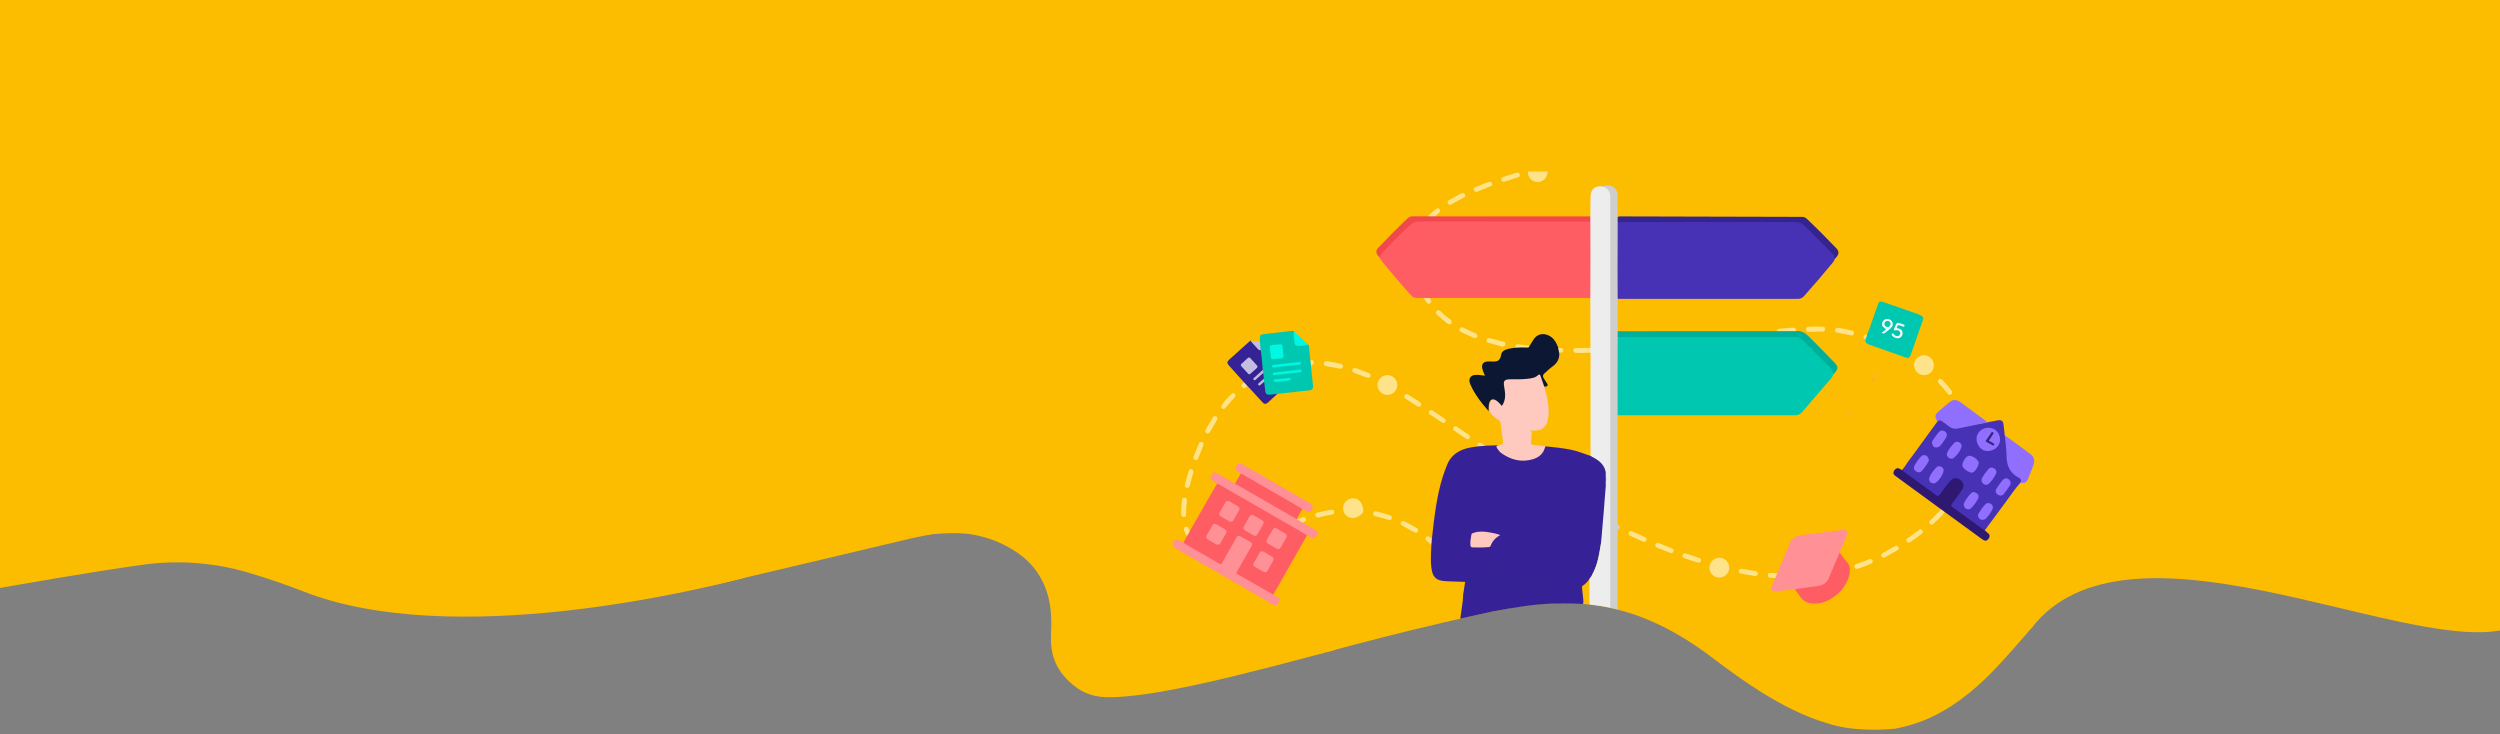 <?xml version="1.0" encoding="UTF-8"?> <!-- Generator: Adobe Illustrator 19.2.1, SVG Export Plug-In . SVG Version: 6.00 Build 0) --> <svg xmlns="http://www.w3.org/2000/svg" xmlns:xlink="http://www.w3.org/1999/xlink" x="0px" y="0px" viewBox="0 0 4810.5 1413.3" style="enable-background:new 0 0 4810.5 1413.3;" xml:space="preserve"><rect x="0" y="0" width="4810.5" height="1413.3" fill="#808080" stroke="none"/> <style type="text/css"> .st0{fill:#FCBD00;} .st1{fill:#4F23BB;} .st2{fill:#F9B737;} .st3{fill:#F5B33D;} .st4{fill:#F2AE45;} .st5{fill:#F7B43C;} .st6{fill:#FEB73F;} .st7{fill:#FEB63F;} .st8{fill:#FEE38A;} .st9{fill:#362296;} .st10{fill:#00C8B0;} .st11{fill:#4732B6;} .st12{fill:#FE5D64;} .st13{fill:#EDEDED;} .st14{fill:#FEC9BF;} .st15{fill:#CECECE;} .st16{fill:#0C1733;} .st17{fill:#FE9096;} .st18{fill:#00AF9A;} .st19{fill:#35238E;} .st20{fill:#F3474E;} .st21{fill:#352294;} .st22{fill:#00F7E1;} .st23{fill:#FEE389;} .st24{fill:#C4BDDD;} .st25{fill:#FEE288;} .st26{fill:#FEE289;} .st27{fill:#FBDF89;} .st28{fill:#FCE189;} .st29{fill:#FDE28A;} .st30{fill:#F6D988;} .st31{fill:#F6E086;} .st32{fill:#FBE185;} .st33{fill:#352295;} .st34{fill:#9D92D2;} .st35{fill:#00F6E0;} .st36{fill:#C1BADD;} .st37{fill:#BEB8DC;} .st38{fill:#F5F8F9;} .st39{fill:#C4BDDF;} .st40{fill:#02C9B2;} .st41{fill:#4732B5;} .st42{fill:#2E1870;} .st43{fill:#906FFE;} .st44{fill:#342680;} </style> <g id="Слой_2"> </g> <g id="Layer_1"> <g> <path class="st0" d="M1363.8,1128l203.7-48l186.5-44.2c0,0,139-29.1,190-35.2c0,0,129.8-26.4,257.9-8.7c0,0,110.2,13.6,207,60.8 c0,0,102.9,52.7,156.8,92.5c0,0,52.1-98.8,103.8-75.5c0,0,13.7-95,101.7-84.3c0,0,167-12.8,245.4-30.9c0,0,144,313.4,272.5,206.7 V0L1364,0.5L1363.8,1128z"></path> <path class="st0" d="M1364,0.5L0,0v596.9c0,0,0,378.1,0,415.1c0,1.3-1.3,119.6,0,119.4c20.2-3.6,173-30.8,276.3-44.9 c67.2-9.1,136-4,200.5,15.1c32.3,9.6,69.6,21.8,107.4,36.6c286.1,112.3,759.1-2.9,849-26.6L1364,0.5z"></path> </g> <line class="st1" x1="3566" y1="1452" x2="3555.5" y2="1434.5"></line> <path class="st0" d="M4810.5,0H0v929.4c0,0,570.1-100.5,1188,95.3c0,0,31.5-139.6,276.7-162.7c150.9-14.2,590.5,89.3,735.1,119 c72.5,14.9,1655.4,296.6,1709.9,226.7c182.4-234.2,699.1,42.3,900.8,5.4V0z"></path> <g> <path class="st0" d="M3516.3,1391.8c-45.3-13.4-86.7-34.9-126.7-59.7c-33.6-20.9-65.4-44.3-96.9-68.1 c-30.8-23.3-63.2-43.9-98-60.8c-43.7-21.3-89.6-35.2-138-40.1c-19.4-2-38.8-3.5-58.3-2.8c-31.5,1.2-62.8,4-93.9,9.2 c-10.5,1.7-21,3.5-31.5,5.5c-2,0.4-4.2,1.4-6.1-0.5c-0.9-7.3,1.2-14.4,1.9-21.6c0.8-8,1.3-8.6-7.1-8.6c-2.1,0-4.8,0.6-5.6-2.6 c2.2-2.1,5-1.5,7.6-1.6c5.7-0.2,6.3-0.7,7.5-6.4c0.5-2.6,0.8-5.2,1.4-7.8c0.5-2.2,1.1-4.2,3.4-5.2c2.3-0.6,4.6-0.4,7-0.4 c160.6,0,321.3-0.5,481.9,0.1c158.9,0.7,317.9,0,476.8,0.4c2.8,0,5.7,0.1,8.5-0.1c6.1-0.3,9.6-3.5,10.1-9.5c0.4-6,0.4-12,0-18 c-0.3-5.3-2.9-8.1-7.9-9.7c-3.8-1.1-7.6-0.9-11.4-0.9c-68.7,0-137.3,0-206,0c-71.3,0-142.6,0-214,0c-7.3,0-14.7,0.2-22-0.5 c-1.3-0.1-2.4-0.5-3-1.8c1.1-2.6,3.7-2.5,5.8-3.3c10-3.6,13.9-9.6,14.1-20.2c0.2-8.9,2.7-17.4,4.3-26.1 c9.2-48.9,18.3-97.9,27.5-146.8c0.2-1.3,0.5-2.6,0.6-3.9c1.4-14.8-3.5-21.7-18-25c-2.3-0.7-4.6-0.7-6.9-0.7c-77,0-154,0-231,0 c-4,0-8,0.3-12,0.5c-13.4,0.6-21.9,7.8-26.5,20c-3.4,9.1-4.3,18.8-6,28.3c-1.4,8-1.8,16.2-4.7,24c-0.6,0.9-1.4,1.6-2.4,1.6 c-7.6-0.5-13.8,2.9-20.1,6.4c-5.7,1.2-10.3,4.6-15.3,7.3c-33.6,18.3-67.4,36.3-100.9,54.8c-6.6,3.6-7.9,3.4-12.6-2.4 c-20.1-24.6-40.1-49.4-60.4-73.8c-5.5-6.7-12.3-10.2-20.2-12.7c-4.6-1.4-9.2-3.1-13.9-4c-2.1-0.4-4.3-0.7-5.9-2.5 c-1.1-2.3-3.3-3-5.6-3.6c-7-1.8-14.1-3.6-21.1-5.3c-4.3-1-6.7-3.3-6.3-8c-0.5-6.6-0.3-13.2-0.2-19.7c0-2.5,0.1-5,2.4-6.7 c2.3-1.1,4.6-0.3,6.8,0.1c14.8,2.5,23.4-2.2,29.3-16.1c2.5-5.9,3.9-12,5.5-18.1c0.6-2.2,0.8-4.6,2.2-6.6c0.7-0.8,1.6-1.1,2.6-1.3 c10.2-2.3,15.1-8.3,16.2-19.7c0.8-8.9-3.9-16.7-12.5-20.5c-0.9-0.4-1.8-0.8-2.5-1.6c-1.2-2.4-1.1-4.8-0.4-7.2 c1.2-3,4.1-4.1,6.6-5.6c8.5-5.4,11.1-13.2,9.5-22.8c-1.2-7.5-3.9-14.4-9-20.2c-4.2-4.9-9.4-8.2-16.1-7.2c-5.1,0.8-8.3-0.9-10.8-5 c-1-1.7-2.4-3.2-3.7-4.6c-6.8-7.6-14.5-13.9-24.3-17.3c-9.2-4-18.8-3.9-28.5-3.2c-17.4,1.4-34.3,4.6-49.4,14.1 c-17.9,11.3-25.4,28.2-26.6,48.7c-1,16.5,2.1,32.5,4.4,48.6c2,13.9-2.9,23.2-15.4,29.3c-1.6,0.8-3.3,1.6-5,2.2 c-6.4,2.4-9.6,7.2-10.9,13.8c-1.1,5.6-0.9,11.3-1.6,16.9c-0.8,2.5-2.8,3.1-5,3.4c-5.3,0.5-10.5,1.2-15.9,1.2 c-27.6-0.1-55.1,0-82.7-0.1c-9.1,0-18.2,1.9-27.3,0.8c-11.3,0.5-22.6,0.2-33.8-0.2c-7.8,0.3-15.6,0.9-23,3.6 c-10.6,3.9-18,10.9-20.8,22.2c-0.4,1.5-0.1,3.9-2.9,3.7c-2-3-1.5-6,0.1-9c0.8-1.3,1.4-2.8,2.5-4c-0.9,0.9-1.5,2.1-2.1,3.3 c-7.9,13.5-15.6,27.1-20,42.2c-1.9,6.4-3.6,12.8-4.7,19.4c-0.8,4.4-3.1,6.6-7.5,7.4c-25,4.4-39.2,20.1-45.5,43.9 c-2.4,8.9-3.9,17.9-4,27.1c-0.1,3.5-0.7,6.9-1.7,10.3c-1.6,3.2-2.2,6.5-2.2,10.1c0.1,7.2-1.6,14.5,0.4,21.7 c-0.4,3.2-0.2,6.5-0.4,9.8c-0.2,2.8-0.4,5.6-2.7,7.6c-2.9,1.6-6.2,1.2-9.3,1.2c-50.1,0-100.2,0-150.4,0c-4.2,0-8.3,0.1-12.4,1 c-9.4,2.1-16.5,11.1-15.6,19.9c1.1,10,8.9,17.4,19.1,17.5c48.6,0.1,97.3,0,145.9,0.1c6.4,0,13-1,19.3,1c0.5,0.3,1,0.8,1.3,1.3 c1.4,6.3-0.1,12.6-0.6,18.8c-1,14.1-3,28.2-3.2,42.3c-0.3,20,8.8,33,29,40c4.6,1.6,9.3,2.6,14.2,2.6c12,0,24,0.8,35.9,0.1 c9-0.5,17.9-0.4,26.9-1c7.9,0.6,15.8-2,23.7-0.7c1.8,0.3,2.9,1.5,3.7,3c3.3,6.5,7.5,12.2,12.7,17.2c1.9,1.8,3.3,4.1,0.2,6.3 c-12.2,4.5-25,7.2-37.5,10.6c-52.3,14-104.8,27.6-157.4,40.4c-48.6,11.8-97.4,22.7-146.7,31c-25.5,4.3-51,7.6-76.9,9 c-14.8,0.8-29.4,0.8-43.7-2.4c-23.6-5.3-42.3-19.2-58-37c-18-20.4-25.9-44.7-25.9-71.7c0-7.8,0.4-15.6,0.6-23.5 c1.1-37.7-5.2-73.7-27.2-105.6c-10.3-15-23.3-27.4-38.3-37.7c-26.1-17.8-55-29.4-86.1-34.7c-18.7-3.2-37.7-3.1-56.8-2.1 c-63.5,3.2-126.1,14.1-189.1,22c-31.4,3.9-62.9,7.6-94.4,10.1c-15.2,1.2-30.5,2.1-45.9,2.5c-11.8,0.3-23.6,0.8-35.5,0.8 c-31.2-0.2-62.2-1.9-93.2-4.7c-39.9-3.6-79.4-9.6-118.5-18.3c-16.1-3.6-32.1-7.7-47.9-12.6c-2.7-0.8-5.5-1.5-7.3-4 c0-270,0-540,0-810c1.7-0.9,3.6-0.5,5.4-0.5c907,0,1813.9,0,2720.9,0c6.2,0,6.2,0,6.2,6.1c0,325.3,0,650.6,0.1,976 c0,5.2-1.6,9.2-4.9,13.1c-21.2,24.8-42.7,49.4-64.9,73.3c-36.3,39-76.2,73.6-124.5,97.4c-23,11.3-49.8,20.1-75.1,24.6 C3638.7,1403,3569,1409.8,3516.3,1391.8z"></path> </g> <path class="st2" d="M3608.9,726.4c-0.8-0.6-1.7-1.2-2.5-1.8c1.6-2.5,3.2-4.9,4.8-7.4c0.6-0.8,1.5-1.6,2.5-1c1.2,0.7,1,2,0.3,3 C3612.3,721.6,3610.6,724,3608.9,726.4z"></path> <path class="st3" d="M3557.2,796.5c1.2,0.4,2.3,0.9,2.9,2.1c-1.6,0.9-2,4.8-4.6,2.7C3553.7,799.8,3556.2,798,3557.2,796.5z"></path> <path class="st4" d="M3604.2,727.5c1.2,0.4,2.2,1,2.9,2.1c0.1,2-0.7,3.3-2.8,3.3c-0.7-0.4-1.5-0.8-2.2-1.3 C3602,729.8,3603.3,728.7,3604.2,727.5z"></path> <path class="st5" d="M3561.3,795c-0.8-0.7-1.8-1.1-2-2.3c1.1-1.3,2.4-1.4,3.9-1l0-0.1C3564.3,793.7,3564.1,795,3561.3,795z"></path> <path class="st6" d="M3237.1,668.3c-0.1-1.8,1.9-3.4,4.6-3.4c2.9,0.1,5.5,1.6,5.6,5.1c0.1,3-1.6,4.7-4.6,4.6 C3239.5,674.5,3237.2,673.2,3237.1,668.3z"></path> <path class="st7" d="M3232.5,680.6c-2.4-0.2-4.2-1.5-4.2-4.3c0-2.1,1.4-3.5,3.4-3.5c2.4,0.1,4.5,1.2,4.5,4.1 C3236.3,679.4,3235,680.6,3232.5,680.6z"></path> <path class="st0" d="M2553.6,1254.6c0,0,173.9-48.5,356.7-86c125.8-25.8,233.3-76,233.3-76l-92.6-134.9h-719.3L2131,1161.1 L2553.6,1254.6z"></path> <path class="st8" d="M2977.9,330.1c-0.4,11.7-8.3,20.1-19.1,20.1c-10.8,0-18.7-8.4-19.1-20.1 C2952.5,330.1,2965.2,330.1,2977.9,330.1z"></path> <path class="st9" d="M2986.1,1161.5c-37.2,1.4-73.8,7.6-110.3,14.4c-21.4,4.7-42.2,9-63.3,14c-0.8,0.2-1.8,0.6-2.6,0.6 c2.6-17.4,4.9-36.6,7.5-54c4-3.3,8.6-2.3,12.9-1.3c5.3,1.2,10.6,1.4,15.9,1.3c1.3,0,2.8,0.1,3.9-0.6c5-3,10.1-3,15.4-0.8 c0.5,0.2,1.1,0.4,1.5,0.2c5.4-3.2,11.6-1.5,17.3-2.5c6.2-1,12.5-1.5,18.7-2.5c7.1-1,14.1-2.7,20.9-5.2c4.8-1.7,9.5-3.3,14.7-1.9 c1,0.3,2,0.3,3,0.1c9.8-2.5,18.8,1.2,27.8,3.9c14.1,4.3,27.8,9.9,42.4,12.2c6.8,1,14.2,2,20.9-1.5c1.2-0.6,2.7-1.3,2.2-2.9 c-0.4-1.4-1.9-1-3-1c-44-1.6-84.7-15.9-124.7-32.6c-11.5-4.8-21.7-11.8-30.8-20.5c-0.7-0.7-1.4-1.4-2-2.2c-0.8-1.1-1.4-2.3-1.6-2.9 c3.6,8.5,6.7,18.1,14.2,25.2c2.1,2,4.5,3.4,6.7,5.3c2,1.7,3.8,3.5,2.8,6.4c-0.9,2.6-3.2,3.1-5.6,3.4c-11.7,1.5-23.3,3.7-35,4.5 c-5.7,0.4-11.7,3.1-17.6,0.5c-1.8-0.8-3.5,0.8-5.2,1.4c-5.8,2.2-9.7,1.4-13.5-2.8c-10.5-0.4-21-0.7-31.5-1.1c-4.3-0.2-8.7-0.4-13-1 c-11-1.5-17.2-7.5-19.7-18.4c-2.6-11.4-2.2-22.9-1.9-34.3c0.1-5.5,0.5-10.9,0.8-16.4c-1.9-4.3-2.3-8.4,1-12.3 c4.5-40.4,8.8-80.9,21.2-120c2.1-6.5,4.7-12.8,7-19.2c8.2-22.7,26-32.8,48.5-36.4c3.6-0.6,7.3-1,10.9-1.5c2.9-2.9,6.3-3.1,10.1-2.4 c1.8,0.3,3.4,1.5,5.3,0.9c8.5-0.3,17-0.6,25.6-0.9c-1.6,3.5-0.3,6.2,2.1,8.9c6.8,7.9,15.7,12.1,25.4,15.2c15.1,4.8,30,5.5,44.6-2 c6.5-3.3,11.3-8.1,14.1-14.9c0.9-2.2,1.6-4.5,4.4-5c16.1,1.6,32.2,3.2,48.1,6.4c13.1,2.6,25.4,7.8,38,12c4.9-1.5,8.5,1.6,11.9,4 c10.1,7,18.9,15.1,19.5,28.7c-0.8,8.4-1,16.9,0.4,25.3c-2,30-4.2,59.9-8.5,89.6c-3.3,22.6-6.1,45.4-13.9,67.1 c-2,5.5-4.5,10.8-7.2,16c-4.9,7.1-9.6,14.3-17.2,19c-1.4,0.9-1.7,2.5-1.5,4c1,7.1,1.3,14.2,2.3,21.3c0.4,3.2,0.8,7.5-0.6,9.9 c-3.4,0-7.5-0.5-11-0.5C3018.4,1160.9,3002.2,1160.9,2986.1,1161.5z"></path> <path class="st10" d="M3527.4,720.8c-1.7,5.9-6.3,9.7-10,14.1c-16.4,19.4-33.1,38.5-49.6,57.9c-3.9,4.5-8.4,6.3-14.4,6.3 c-113.6-0.1-227.2-0.1-340.8-0.1c-3-1.9-2.3-5-2.3-7.7c-0.1-17.2-0.1-34.4-0.1-51.7c0-27.3,0-54.5,0-81.8c0-3.1-0.6-6.4,1.2-9.3 c1.5-1.8,3.7-2.2,5.9-2.2c2.5-0.1,5-0.1,7.5-0.1c108,0,216.1,0,324.1,0c3,0,6,0,9,0.1c3.7,0.1,6.8,1.4,9.5,4 c19.2,19.1,38.4,38.3,57.5,57.5C3528.8,711.6,3530.2,715.8,3527.4,720.8z"></path> <path class="st11" d="M3530.4,498.7c-0.8,2.6-2.3,4.8-4,6.9c-18,21.8-36.4,43.2-55.2,64.3c-3.4,3.9-7.3,5.2-12.2,5.2 c-51.3-0.1-102.7,0-154,0c-64.1,0-128.1,0-192.2,0c-3-1.7-2.3-4.6-2.4-7.2c-0.1-14.7-0.1-29.4-0.1-44.1c0-28.9,0-57.9,0-86.8 c0-3.1-0.6-6.4,1.1-9.3c1.5-1.8,3.7-2.2,5.9-2.2c2.2-0.1,4.3-0.1,6.5-0.1c108.8,0,217.5,0.1,326.3-0.2c11.5,0,20.2,3.5,28,11.6 c15.1,15.7,30.7,30.8,46,46.2c1.9,1.9,3.7,3.8,5.3,6C3531.8,492.1,3532.4,495.2,3530.4,498.7z"></path> <path class="st12" d="M2739.3,573.4c-4.8-0.1-9.7-0.2-14.5-0.2c-3.4,0-6.1-1.2-8.4-3.7c-19.8-21.5-38.6-43.9-57.2-66.5 c-1.8-2.2-3-4.8-4.4-7.2c-1.1-4,0.3-7,3.1-9.9c15.1-16.4,30.9-32,46.7-47.7c3.6-3.5,7.6-6.5,11.2-10c2.6-2.5,6-3.5,9.6-3.7 c2.3-0.1,4.7-0.1,7-0.1c105.9,0,211.9,0,317.8,0c3.7,0,7.8-1,11,2.1c1.6,2.2,1.2,4.8,1.3,7.3c0.1,43.9,0.1,87.9,0,131.8 c0,2.7,0.7,5.8-2.4,7.7c-101.2,0-202.5,0-303.7,0c-1.8,0-3.7,0.1-5.5,0.2C2747,576.6,2743.1,575.3,2739.3,573.4z"></path> <path class="st13" d="M3060.1,573.2c0.1-23.5,0.2-47.1,0.2-70.6c0-24.9-0.1-49.8-0.1-74.8c0-0.8-0.3-1.6-0.7-2.3 c-1.8-2.7-1.8-5.4,0-8.1c0.4-0.7,0.7-1.5,0.7-2.3c0.1-12.1,0.1-24.2,0.2-36.3c0.1-14.1,8.2-21.5,22.3-20.4 c11.7,0.2,17.7,6.3,18.1,18.3c0.1,2.5,0.1,5,0.1,7.5c0,259.1,0,518.1,0,777.2c0,0.7,0,1.4-0.1,2.2c0,0.5-0.1,3.7-0.1,4.3 c-0.2,2.5-2.5,1.6-4.9,1.1c-17.1-3.5-28.9-4.8-33.6-5.4c-1-0.1-1-0.1-2.6-0.3c-0.4,0-0.4,0-0.9-0.1c-0.2-0.1-0.2-1.5-0.2-1.8 c0-1,0-2.8-0.1-3.9c-0.1-13.5-0.1-27.1,0-40.6c0-0.4,0-1.2,0-1.9c0-0.1-0.1-0.7,0-1c0-0.1,0.1-0.2,0.1-0.2c0.3-0.4,0.8-1.1,1-1.3 c0.4-0.6,0.7-1,2.5-3.6c0.1-0.1,0.1-0.2,0.2-0.3c11.9-22.2,12.8-30.2,19-67.2c0-0.1,0-0.2,0-0.4c1.2-14.8,2.4-32.1,4-48.2 c1.1-10.2,1.6-20.5,2.4-30.7c0.7-8.7,1.4-17.5,2.2-26.2c0.6-9,0.7-18,0-27c0-0.2,0-0.3-0.1-0.5c-2.3-12.6-10.6-20.6-21.2-26.7 c-1.9-1.1-3.8-2.1-5.8-3.1c-1.5-0.8-2.3-2.3-2.2-3.9c0-0.4,0-0.9,0-1.3c0-63.8,0-127.7,0-191.5c0-0.6,0-1.1,0-1.7 c0-0.8-0.3-1.6-0.8-2.2c-1.7-2.5-1.7-5-0.1-7.5c0.5-0.7,0.7-1.5,0.7-2.3C3060.1,636.4,3060.1,604.8,3060.1,573.2z"></path> <path class="st12" d="M2515,1030.1c-20.7,36.3-41.3,72.6-62,108.9c-1,1.7-1.8,3.6-2.7,5.3c-2.3,1.4-4.2,0.1-6.1-0.9 c-20.7-11.9-41.5-23.8-62.1-35.8c-5.1-3-5.6-4.9-2.7-10.2c8.2-15,16.7-29.7,25.1-44.6c3.1-5.6,3.1-6.3-2.2-9.6 c-4.4-2.7-8.9-5.2-13.5-7.7c-5.2-2.9-6.5-2.7-9.5,2.7c-4.7,8.6-9.8,17.1-14.5,25.8c-3.4,6.2-6.8,12.3-10.4,18.3 c-3.4,5.7-5.4,6.2-10.9,3c-20.5-11.7-40.9-23.4-61.2-35.3c-2.3-1.3-5.5-2.1-5.3-5.8c2.3-4.2,4.6-8.5,7-12.7 c-0.2-4.3,1.1-7.7,5.3-9.4c12.6-22,25.3-44,37.9-66c4.9-8.5,9.9-17,14.8-25.6c2.6-2,4.7-0.2,6.9,1c22.5,12.8,44.9,25.7,67.3,38.7 c30.9,17.9,62,35.6,92.8,53.6C2511.5,1025.2,2515.1,1026,2515,1030.1z"></path> <path class="st14" d="M2974,858.8c-0.3,0.5-0.9,1-1,1.6c-3.1,12.5-11.6,19.6-23.4,23.2c-21.9,6.6-41.8,1.4-60.2-11.3 c-3.5-2.4-6-5.8-8.4-9.3c-2.4-3.5-2.1-5.7,2.4-6.4c1.1-0.3,2.3-0.5,3.4-0.8c4.3-1.1,6-3.1,5.1-8.1c-2-11-3.1-22.1-4.4-33.1 c-0.4-3-1.4-5.3-4.3-6.7c-2.1-1-3.9-2.5-5.8-3.9c-12.7-9.7-14.7-17.2-8.7-32.1c0.3-0.7,0.4-1.6,0.5-2.4c1.4-3.4,4.2-2.8,6.8-2.2 c3.7,0.8,6.5,3.2,9.2,5.9c4.4,4.3,5.1,4.1,7-1.9c2.1-6.7,2-13.5,0.9-20.3c-0.5-3.1-0.9-6.3-1.4-9.4c-1.4-8.2,2.7-13.2,11.1-13.7 c7.3-0.4,14.7-0.1,22.1-0.2c6.5,0,13-0.8,19.4-1.8c4.7-0.7,9-2.1,13-4.9c3.7-2.5,7.7-1.5,9,2.6c1.6,4.8,4,9.2,5.4,14 c0.6,2.2,1.1,4.2-0.5,6.2c5.5,16.9,9.3,34.1,8.6,52.1c-0.2,5-0.8,10-2.2,14.8c-3.4,11.6-11,17.4-23.1,17.8c-4,0.1-8,0-12.7,0.2 c8,0.8,5.4,5.9,5.1,10.2c-0.2,3.3-0.3,6.7-0.7,10c-0.7,6.5-0.8,6.5,5.8,7.3C2959.4,857.1,2966.7,857.9,2974,858.8z"></path> <path class="st15" d="M3098.3,1169.6c0-1.7,0.2-3.8,0.2-5.4c0-261.6,0-523.3,0-784.9c0-7.8-2.3-14-9.3-18.2c-2.1-1.2-4.6-1-6.6-2.2 c3.6-0.7,6.9-2.3,10.7-2.3c11.1,0.1,19.1,7.7,19.2,18.8c0.2,14.2,0.2,28.4,0.2,42.6c2.8,3.3,2.7,6.6,0,9.9 c-0.1,32.3-0.1,64.6-0.2,96.9c0,16.9,0.1,33.8,0.2,50.7c0,20.8,0,41.6,0,62.4c2.8,3.7,2.8,7.4,0,11c-0.1,23.6-0.1,47.2-0.2,70.8 c0,26.6,0,53.2,0.1,79.8c0,68.9-0.1,137.8-0.1,206.7c0,2,0.4,3.4,2.2,4.6c3.4,2.4,3.6,5.4-0.1,7.5c-2.6,1.5-2,3.6-2,5.6 c0,49.7,0,99.3,0,149C3107.8,1171.6,3104,1170.8,3098.3,1169.6z"></path> <path class="st16" d="M2971.3,743.7c-2.3-6.8-4.6-13.6-7-20.3c-0.8-2.2-2.2-4.1-4.8-1.6c-5.6,5.5-12.8,6.1-19.9,7 c-10.3,1.2-20.7,1.1-31,1c-1.7,0-3.3,0-5,0.1c-8.7,0.6-10.8,3.2-9.6,11.9c1,7.8,2.9,15.4,1.9,23.4c-0.7,5.6-2.4,10.7-6,15.9 c-2.7-2.9-5-5.9-7.9-8.2c-3.6-2.8-7.4-6-12.6-3.5c-4.4,3.4-4.5,8.3-4.9,13.1c-0.2,2.5,0,5,0,8.7c-4.2-4.9-7.7-8.9-11.1-13.1 c-9.1-11.4-17.4-23.3-23.4-36.6c-1.5-3.4-2.8-6.8-2.6-10.6c0.3-4.6,4.6-8.7,9.7-9.3c6.7-0.8,13.3,0.5,20.3,1.2 c-2.2-4.7-4.2-9-5.2-13.8c-1.7-8.2,1.8-12.9,10.2-13.4c3.3-0.2,6.7,0,10,0.1c9.8,0.5,14.4-2.8,15.9-12.5c0.8-5.3,3.7-7.9,8-9.9 c6.2-2.8,12.9-3.2,19.5-4.3c2.1-2.2,4.7-2.8,7.7-2.8c5,0,10,0.1,15,0.3c1.8,0.1,3.3,0,4.7-1c2.2-3.5,4.5-7,6.6-10.6 c6.9-11.7,18.2-15.1,30.5-9.2c7.6,3.7,12.3,10,15.7,17.5c0.9,2,1.6,4,2.4,6c2.8,2.7,4.2,5.6,1.9,9.3c0.9,11.5-3.7,20.1-13.1,26.8 c-5.5,3.9-10.4,8.9-15.5,13.3c-3.2,2.7-3.4,5.9-1.3,9.3c1.7,2.8,3.7,5.5,5.4,8.4c1,1.8,3.2,3.5,1.8,5.8 C2976,744.6,2973.5,743.8,2971.3,743.7z"></path> <path class="st17" d="M3419.7,1103.2c7.9-18.8,15.8-37.6,23.6-56.4c4.1-10,11-15.7,22.1-17c26.9-3.1,53.7-6.8,80.5-10.2 c7-0.9,10.3,3.5,7.6,10.3c-4.4,11.2-9,22.3-13.5,33.4c0.4,2.9-0.1,5.6-1.3,8.3c-6,13.8-11.5,27.7-17.4,41.5 c-4.2,9.6-11.4,15.2-22,16.6c-11.9,1.5-23.8,3.1-35.6,4.7c-3.2,0.4-6.6,1.5-9.7-0.7c-12,1.4-24.1,2.8-36.1,4.2 c-7.8,0.9-10.8-3-8.1-10.5c1.9-5,4-9.9,5.9-14.8C3414,1108.1,3416.7,1105.6,3419.7,1103.2z"></path> <path class="st10" d="M2424.4,657.2c-0.8-13.2-0.9-13.3,12.6-14.9c16.6-2,33.3-3.8,49.9-5.7c1-0.1,2-0.3,2.7,0.8 c2.8,6.1,2.5,12.7,3.4,19.1c0.8,5.6,2,7,7.7,6.8c5.5-0.2,10.9-1.5,16.4-0.5c3.1,4.9,1.6,10.7,2.7,16c1,4.5,1,9.3,1.5,13.9 c4,3.3,2.7,7.2,1.2,11.1c1.4,13.1,2.7,26.2,4.1,39.3c0.4,4.3-1.9,7.4-6.4,7.9c-18.1,2.1-36.2,4-54.2,6c-2.8,0.3-5.6,0.8-8.4,1.1 c-4.4,2.9-9.4,3.1-14.4,3.6c-5.2,0.5-9.4-2.7-10.6-7.9c-1.4-6-1.3-12.2-2-18.4c-0.5-2.2,0.2-4.6-1-6.7c-0.4-3.6-0.1-7.3-1-10.8 c0.1-2.3,0.2-4.5-1-6.6c-1-12.7-2.7-25.3-3.7-38c-0.5-3.1-0.7-6.2-1.3-9.3C2422.2,661.6,2422.5,659.1,2424.4,657.2z"></path> <path class="st10" d="M3592.4,644.2c5-10.7,8.1-22.1,12.1-33.1c3.1-8.4,6-16.9,9-25.3c2-5.6,4.2-6.7,9.8-4.8 c22.2,7.7,44.5,15.4,66.7,23.2c2,0.7,3.9,1.9,5.9,2.7c4.4,1.7,5.6,4.6,4.1,9.1c-8,22.5-15.8,45.1-23.7,67.7c-1.4,3.9-4.1,6.1-8,4.7 c-24.4-8.5-48.8-17.3-73.2-25.9c-4.5-1.6-6.4-4.5-5.7-9.2C3588.3,649.5,3589.2,646.5,3592.4,644.2z"></path> <path class="st17" d="M2276.9,1044.1c14.9,9.6,30.6,17.8,45.8,26.9c7.6,4.5,15.4,8.7,23,13.4c3.1,1.9,4.4,1.4,6.1-1.7 c8-14.5,16.3-28.8,24.4-43.2c1.1-1.9,2.1-3.8,3.3-5.6c2.1-3.5,5-3.4,8.2-1.6c5.9,3.4,11.9,6.8,17.8,10.3c4.4,2.6,4.8,4.6,2,9.5 c-9,15.8-17.9,31.7-27,47.5c-1.2,2.1-2.2,3.5,0.7,5.2c23.1,13.1,46.1,26.4,69.2,39.6c2.9,1.7,5.8,3.4,8.6,5.1c3.3,2,4,4.5,2.2,8 c-4.3,8.5-5.9,9-14.1,4.3c-61.9-35.6-123.7-71.3-185.6-106.9c-6.7-3.9-6.7-12.3,0-16.2c1.9-1.1,3.8-0.7,5.7,0.3 C2270.4,1040.7,2273.7,1042.4,2276.9,1044.1z"></path> <path class="st18" d="M3112.7,648.4c0-3.7,0-7.4,0-11c93.2-0.1,186.4-0.1,279.6-0.2c8.9,0,17.7,0,26.6,0c1.6-1.3,3.5-1.9,5.6-2 c8.8-0.2,17.7-0.2,26.5,0c1.9,0,3.6,0.4,4.9,2c10.7-1.7,17.9,3.7,25.2,10.9c16.6,16.5,33,33.2,49.2,50c6.6,6.8,6.8,11.4,0.7,18.7 c-1.2,1.4-2.4,2.7-3.6,4.1c0.8-5.5-1.9-9.5-5.6-13.2c-17.9-17.8-35.8-35.6-53.5-53.6c-4-4-8.2-5.6-13.8-5.6 C3340.5,648.4,3226.6,648.4,3112.7,648.4z"></path> <path class="st19" d="M3112.7,427.4c0-3.3,0-6.6,0-9.9c2.1-1.2,4.5-1.1,6.8-1.1c115.9,0.3,231.8,0.7,347.7,0.9c3.8,0,6.7,1,9.4,3.6 c19.5,18.5,38.5,37.7,57.1,57.1c4.9,5.1,5.1,10.1,0.8,15.7c-1.3,1.7-2.8,3.3-4.3,4.9c0.5-4.8-2.1-8.4-5.2-11.5 c-17.5-17.6-35-35.1-52.5-52.6c-5-5-10.9-7.2-18-7.2C3340.7,427.5,3226.7,427.5,3112.7,427.4z"></path> <path class="st20" d="M3060.1,416.4c0,3.3,0,6.7,0,10c-109.6,0-219.2,0.1-328.7-0.1c-7.5,0-13.1,2.2-18.8,7.4 c-12.8,11.8-24.8,24.4-37.2,36.6c-5.8,5.7-11.2,11.9-16.9,17.8c-2.1,2.2-2.2,5.2-3.8,7.5c-1.1-1.2-2.3-2.4-3.3-3.7 c-4.1-5.4-4-10.3,0.8-15.3c18.5-19.3,37.2-38.4,56.6-56.7c2.7-2.6,5.8-3.5,9.5-3.6c9.9,0,19.7-0.1,29.6-0.1c4.6-1.9,9.2-3.7,13.9,0 c2.3,0.1,4.7,0.2,7,0.2C2865.9,416.4,2963,416.4,3060.1,416.4z"></path> <path class="st21" d="M2425.6,673.8c1.9,7.5,1.8,15.2,2.9,22.8c0.7,5.1,0.8,10.3,1.2,15.4c0.1,2.7-1.8,4.1-3.5,5.7 c-3.5,3.3-6.9,6.6-10.5,9.8c3.4-2.1,6.3-4.7,9.3-7.4c1.5-1.4,3-3.3,5.5-2.2c0.7,3.7,1.5,7.4,1,11.1c-0.8,3.9-4,6.1-6.8,9 c3-1.1,4.5-4.2,7.8-3.3c0.7,5.9,1.3,11.9,2.1,17.8c0.7,5.6,3.5,7.6,9.2,6.9c4.6-0.5,9.2-0.9,13.9-1.4c-6,5.5-11.9,11.1-17.9,16.5 c-4.1,3.7-6.9,3.5-10.7-0.6c-7.9-8.5-15.7-17.2-23.6-25.8c-1.6-1.7-3.2-3.3-4.9-5c-3.6-1.3-6.4-3.2-6.8-7.5 c-9.5-10.5-19-21.1-28.5-31.6c-4.8-5.3-4.7-7.8,0.5-12.5c13.4-12.1,26.8-24.1,40.2-36.1c3,0.9,5.1,2.9,7.2,5 C2417.4,664.9,2421.2,669.6,2425.6,673.8z"></path> <path class="st12" d="M3453.9,1133.6c12.5-1.7,25-3.5,37.5-5.1c8.8-1.1,17.6-1.9,23.8-9.6c3.4-4.1,4.8-9.1,6.8-13.8 c6.1-13.9,11.9-27.9,17.8-41.8c4.5,5.8,8.5,12.1,13.5,17.4c6.8,7.1,7,15.3,5.5,23.8c-4.9,28.1-34.6,55.1-63.1,56.8 c-13.1,0.8-25.3-2-32.8-14.7C3460.3,1142.1,3456,1138.7,3453.9,1133.6z"></path> <path class="st21" d="M2819.2,1119.6c5.3,1.9,10.1,0.9,15.7-0.1c5.4-1,12-1.9,18-0.5c0.3,0.1,0.8,0.4,0.9,0.3 c3.6-3.5,8.5-0.3,12.6-2.5c2.9-1.6,6.5-0.7,9.9-1.4c3.7-0.8,7.7-0.8,11.5-1.7c1-0.2,1.8-0.5,2.8,0.1c1.9,1.1,3.3,0.3,4.2-1.3 c1.1-2-0.6-3.3-2-4c-12.9-7.5-18.2-20-22.5-33.2c-0.4-1.3-0.7-2.6-0.9-3.9c-0.1-0.4,0.1-0.9,0.2-1.6c4.3,2.9,5.8,7.7,9.4,11 c13.4,12.3,29.4,19.6,46,26c27.5,10.6,56,18,84.8,24.3c1.8,0.4,3.6,0.6,5.4,0.1c6.6-1.9,13,1,19.6,0.5c1.5-0.1,3.1,1.5,3.6,3.2 c0.5,1.6-1,2.5-2,3.1c-3.9,2.4-7.5,6.4-12.9,3.9c-0.6-0.3-1.4-0.3-2-0.1c-11.8,2.5-22.2-2.9-32.9-5.9c-13-3.7-25.7-8.4-38.8-11.6 c-1.3-0.3-2.3-0.3-3.3,0.4c-1.5,1-3.2,1.3-4.8,1c-12.2-2.9-22.4,5.2-33.9,6.2c-3.8,0.3-7.3,2.6-11.3,1.3c-1.1-0.4-1.9,0.4-2.7,1.1 c-1.6,1.5-3.3,0.4-4.9,0.6c-5.5,0.7-11.3-0.2-16.4,1.3c-3.4,1-6.1,2-9.3,0.7c-3.9-1.6-7.4-1.3-11.4,0.8c-5.4,2.7-11.6,1.8-17.2,0.7 c-5.8-1-14.1,16.2-19.9,16.1C2814.7,1148.5,2818.2,1125.2,2819.2,1119.6z"></path> <path class="st17" d="M2515,1030.1c-14.8-9.6-30.5-17.9-45.8-26.8c-29.7-17.3-59.6-34.4-89.4-51.5c-11.6-6.7-23.1-13.4-34.7-20 c-1-0.6-2.2-0.8-3.3-1.2c-2.1-2.3-5-3.3-7.5-4.9c-6-3.6-6.4-5-2.9-11.2c0.1-0.1,0.2-0.3,0.3-0.4c3.5-6,4.8-6.4,10.7-3 c11.3,6.4,22.6,12.9,34,19.4c2.7-0.9,4.9,0.7,7,1.9c21.2,12.1,42.3,24.4,63.4,36.5c14.4,8.2,28.6,16.5,43,24.7 c2.2,1.3,4.4,2.5,5,5.3c0.4,0.2,0.8,0.3,1.2,0.5c4.4,0.8,9,1.3,10.8,6.4c8.2,4.8,16.5,9.5,24.7,14.3c5.2,3.1,5.4,4.6,1.7,11 c-3.2,5.5-4.9,6.1-9.9,3.4C2520.6,1033,2517.8,1031.6,2515,1030.1z"></path> <path class="st12" d="M2494.9,998.8c-38.9-22.4-77.9-44.8-116.8-67.2c-0.6-0.3-1.1-0.8-1.6-1.1c3.7-6.6,7.4-13.1,11.1-19.6 c2.5-1.7,4.5,0.1,6.4,1.2c20.6,11.9,41.2,23.7,61.7,35.5c14.8,8.5,29.6,17,44.3,25.6c2.5,1.5,5.7,2.4,6,6.1 C2502.3,985.7,2498.6,992.2,2494.9,998.8z"></path> <path class="st17" d="M2506.1,979.2c-39.5-22.8-79-45.6-118.5-68.4c-1.6-0.9-3.2-1.8-4.8-2.7c-6.3-3.6-6.7-5.2-3.1-11.5 c3.5-6.2,5.1-6.6,11.5-2.9c43.3,24.9,86.6,49.9,129.9,74.9c6.7,3.9,6.6,11.9-0.2,16.1c-2,1.3-3.8,0.7-5.7-0.3 C2512.2,982.6,2509.1,980.9,2506.1,979.2z"></path> <path class="st8" d="M2603.3,958.8c11.9,0,19.6,9.6,20.1,25c0.1,4.8-12.4,13.1-19.9,13.2c-10.5,0.1-19.2-8.5-19.2-19 C2584.2,967.5,2592.8,958.8,2603.3,958.8z"></path> <path class="st8" d="M3721.1,702.8c-0.1,11.4-7.8,19-19.2,18.9c-10.5-0.1-19.1-8.9-18.9-19.4c0.2-10.3,8.8-18.7,19.1-18.7 C3712.6,683.6,3721.2,692.3,3721.1,702.8z"></path> <path class="st8" d="M3327.4,1092.5c0,10.2-8.6,18.8-18.8,18.9c-10.5,0.1-19.3-8.5-19.3-19c-0.1-10.5,8.6-19.2,19.1-19.2 C3318.9,1073.3,3327.4,1081.9,3327.4,1092.5z"></path> <path class="st8" d="M2688.7,741.2c-0.2,10.3-8.8,18.8-19.2,18.7c-10.4,0-19.1-8.8-19-19.2c0.1-10.4,8.9-19,19.3-18.9 C2680.3,721.9,2688.9,730.7,2688.7,741.2z"></path> <path class="st22" d="M2517.1,662.8c-6.9,2.6-14.2,3-21.5,2.4c-2.1-0.2-4-1.7-4.2-3.8c-0.8-8-3.1-15.9-1.9-24.1 C2498.7,645.8,2507.9,654.3,2517.1,662.8z"></path> <path class="st23" d="M3493.4,638.4c-4.3,0-8.7,0-13,0c-3.1,0-5.2-1.2-5.4-4.6c-0.1-3.1,1.9-4.7,4.6-4.9c9.3-0.7,18.6-0.7,27.9-0.2 c2.7,0.1,4.8,2.1,4.5,5c-0.3,2.9-2.4,4.4-5.2,4.4c-4.5,0.1-9,0-13.5,0C3493.4,638.2,3493.4,638.3,3493.4,638.4z"></path> <path class="st23" d="M3376.7,1108.4c-8.6-1.5-17.8-3.1-27-4.8c-2.8-0.5-4.4-2.6-3.8-5.5c0.6-2.9,2.9-4,5.7-3.6 c8.9,1.4,17.8,2.8,26.6,4.5c2.7,0.5,4.6,2.2,4.3,5.3C3382.3,1107.2,3380,1108.1,3376.7,1108.4z"></path> <path class="st8" d="M3694.9,1018.4c2.2,0,3.7,1.1,4.6,2.8c1.1,2.1,0.5,4-1.2,5.4c-4,3.2-8.1,6.4-12.3,9.5c-3.5,2.6-7.1,5-10.7,7.3 c-2.2,1.4-4.5,1.2-6.2-1c-1.7-2.2-1.5-4.6,0.7-6.2c7.7-5.8,15.6-11.4,23.5-17C3693.7,1018.7,3694.4,1018.5,3694.9,1018.4z"></path> <path class="st8" d="M3648.1,1050.3c3-0.3,4.4,1,5.2,3c0.8,2.2-0.1,4.2-1.8,5.2c-8.2,4.8-16.5,9.4-24.9,14 c-2.7,1.5-4.9,0.4-6.3-2.2c-1.5-2.8,0.1-4.9,2.4-6.2c7.7-4.4,15.4-8.7,23.1-13C3646.7,1050.6,3647.8,1050.4,3648.1,1050.3z"></path> <path class="st8" d="M2553.1,695.1c9,1,17.8,2.9,26.6,4.9c2.9,0.6,5.1,2.4,4.3,5.7c-0.8,3.2-3.3,4.2-6.7,3.6 c-8.3-1.6-16.7-3.1-25.1-4.7c-2.9-0.5-5.2-2.1-4.9-5.3C2547.7,696.2,2549.9,694.7,2553.1,695.1z"></path> <path class="st8" d="M2728.8,1020.5c0,3.3-3.2,5.7-6.3,4.1c-8.5-4.3-16.8-8.9-25-13.6c-2.2-1.2-3.2-3.4-1.9-6 c1.4-2.7,3.6-3.4,6.3-2.1c8.4,4,16.6,8.5,24.5,13.5C2727.9,1017.2,2728.9,1018.6,2728.8,1020.5z"></path> <path class="st8" d="M3756.3,754.2c0.2,2.7-0.6,4.2-2.5,5.1c-2.4,1.2-4.3,0.2-5.8-1.5c-3.4-3.9-6.6-7.9-10-11.9 c-2.5-2.9-5.2-5.6-7.6-8.6c-1.8-2.1-2.1-4.7,0-6.8c2.2-2.1,4.6-1.7,6.7,0.3c6.5,6.5,12.4,13.5,18,20.7 C3755.8,752.6,3756.1,753.8,3756.3,754.2z"></path> <path class="st8" d="M2841.6,369.2c-3.1-0.1-4.7-1.2-5.5-3.2c-1-2.4,0.1-4.5,2.2-5.5c8.8-3.9,17.7-7.6,27-10.4 c2.2-0.7,4.3,0.1,5.5,2.4c1.1,2.2,0.6,4.5-1.3,5.3C2860,361.8,2850.4,365.6,2841.6,369.2z"></path> <path class="st8" d="M2790.2,394.1c-2.1-0.1-3.7-1.2-4.5-3.3c-1-2.7,0.5-4.6,2.6-5.8c5.8-3.3,11.6-6.5,17.5-9.7 c2.3-1.3,4.7-2.5,7.2-3.5c2.3-1,4.4-0.2,5.6,1.9c1.2,2.1,1.1,4.6-1,5.8c-8.7,5-17.5,9.7-26.3,14.4 C2791,394.1,2790.7,394.1,2790.2,394.1z"></path> <path class="st8" d="M2316,856c-0.7,1.8-1.6,4-2.5,6.1c-2.6,6.5-5.2,13-7.9,19.5c-1.1,2.7-3.1,4.7-6.2,3.5c-3.2-1.2-3.9-3.8-2.6-7 c3.4-8.2,6.7-16.4,10-24.5c1.1-2.6,3.2-3.9,6-3.1C2315.3,851.2,2316.2,853.1,2316,856z"></path> <path class="st8" d="M2707.1,758.2c1,0.4,2.2,0.8,3.3,1.5c6.9,4.4,13.8,8.7,20.6,13.2c2.8,1.8,5.4,4.2,3,7.7 c-2.3,3.6-5.4,2-8.3,0.2c-7-4.5-14-9-21-13.6c-2.1-1.4-3.4-3.2-2.3-5.9C2703.3,759.4,2704.8,758.6,2707.1,758.2z"></path> <path class="st8" d="M3162.5,1042.6c-2.4-1.1-5.2-2.3-7.9-3.5c-5.9-2.7-11.8-5.4-17.7-8.1c-2.6-1.2-4-3.3-2.9-6.1 c1.1-3.1,4-3.7,6.6-2.6c8.4,3.6,16.7,7.5,25,11.4c2.3,1.1,3.5,3.2,2.5,5.8C3167.1,1041.9,3165.3,1042.9,3162.5,1042.6z"></path> <path class="st8" d="M2342.4,806.2c-0.3,0.7-0.7,2-1.4,3.1c-4,6.9-8,13.8-12.1,20.7c-1.6,2.7-3.4,5.4-7.1,3.5c-3.8-2-3-5.1-1.2-8.1 c4.3-7.3,8.6-14.7,13-21.9c1.3-2.1,3.1-3.5,5.9-2.5C2341.8,801.7,2342.4,803.4,2342.4,806.2z"></path> <path class="st8" d="M2918.5,332.2c3.3-0.2,5.1,1,5.8,3.3c0.8,2.7-0.5,4.7-2.9,5.6c-9,3-18,5.9-27.1,8.6c-2.6,0.8-4.6-0.8-5.4-3.2 c-0.9-2.6,0.5-4.7,2.9-5.6c4.8-1.8,9.8-3.3,14.7-4.8C2910.7,334.6,2915,333.3,2918.5,332.2z"></path> <path class="st8" d="M2890.7,666.9c-9-2.4-18-4.7-26.9-7.3c-2.8-0.8-4-3.1-3.1-5.9c0.9-2.5,3-3.6,5.6-3c8.9,2.2,17.7,4.5,26.6,6.8 c2.8,0.7,4.2,2.7,3.6,5.6C2895.9,666.2,2893.6,666.8,2890.7,666.9z"></path> <path class="st8" d="M2781.9,809.5c-0.2,3.1-3.8,5.5-6.5,3.8c-8.3-5.2-16.5-10.7-24.5-16.3c-1.9-1.3-2.2-3.6-0.7-5.8 c1.5-2.1,3.6-2.9,5.7-1.6c8.3,5.3,16.4,10.9,24.5,16.4C2781.5,806.7,2782,808,2781.9,809.5z"></path> <path class="st8" d="M2283.9,963.2c-1.2,9.2-1.6,17.8-1.7,26.5c-0.1,2.9-1.3,5-4.4,5c-3.3,0.1-4.7-2.2-4.9-5.2 c-0.4-9,0.3-18,1.4-26.9c0.4-3.1,2-5.4,5.7-4.8C2283.4,958.4,2284,960.9,2283.9,963.2z"></path> <path class="st8" d="M2828.4,840.4c0.1,3.6-3.4,6.1-6.5,4.1c-8.2-5.1-16.1-10.6-24-16.1c-2.2-1.5-2.3-4-0.9-6.2 c1.6-2.3,3.9-2.7,6.1-1.2c7.8,5.1,15.5,10.4,23.2,15.6C2827.6,837.5,2828.5,838.8,2828.4,840.4z"></path> <path class="st8" d="M2536.5,995.8c-2.8-0.2-4.9-1-5.4-3.8c-0.5-2.7,0.6-4.7,3.2-5.4c9.1-2.5,18.4-4.5,27.8-5.6 c2.6-0.3,4.7,0.8,5.2,3.6c0.5,2.6-0.5,4.7-3.3,5.3C2554.7,991.9,2545.3,993.2,2536.5,995.8z"></path> <path class="st8" d="M3574.4,1094.5c-3.5,0.1-5.5-0.6-6.1-3.2c-0.7-2.4,0.3-4.5,2.5-5.4c9-3.5,18-6.9,27.1-10.1 c2.3-0.8,4.2,0.6,5.3,2.7c1,2.1,0.3,4.3-1.5,5.2C3592.6,1088.6,3582.9,1091.6,3574.4,1094.5z"></path> <path class="st8" d="M2631.9,726.9c-0.6-0.2-1.9-0.5-3.2-0.9c-7.4-2.8-14.7-5.6-22-8.3c-3.2-1.2-5.6-3-4.3-6.6 c1.3-3.7,4.4-3.5,7.5-2.4c8,3,15.9,6.1,23.9,9.2c2.4,0.9,4,2.6,3.5,5.4C2636.9,725.7,2635.2,727,2631.9,726.9z"></path> <path class="st8" d="M3562.5,645.4c-9.4-1.9-18.8-3.6-28.1-5.6c-2.7-0.6-3.7-2.8-3.1-5.5c0.6-2.8,2.7-3.9,5.2-3.6 c9.3,1.3,18.4,3.2,27.4,5.6c2.7,0.7,3.9,2.5,3.5,5.3C3567,644.4,3565,645.4,3562.5,645.4z"></path> <path class="st8" d="M2837.6,650.5c-0.5-0.1-1.6-0.3-2.7-0.8c-7.6-3.4-15.1-6.9-22.7-10.4c-2.7-1.3-5.1-3.2-3.5-6.6 c1.6-3.4,4.4-3.4,7.6-1.9c7.7,3.6,15.4,7.1,23.1,10.7c2.4,1.1,4.2,2.9,3.4,5.9C2842.2,649.5,2840.6,650.6,2837.6,650.5z"></path> <path class="st8" d="M3191.4,1044.7c8.5,3.5,17.6,7.1,26.6,11c2.4,1.1,2.9,3.7,1.7,6.1c-1.1,2.2-3.2,3.1-5.5,2.2 c-8.8-3.4-17.6-6.9-26.3-10.6c-2.3-1-3.6-3.1-2.4-5.8C3186.4,1045.3,3188.2,1044.4,3191.4,1044.7z"></path> <path class="st8" d="M2788.9,624.2c-1.7-0.2-2.9-1-4.1-1.9c-6.6-4.9-12.8-10.2-18.8-15.8c-2.5-2.3-4.6-5-1.6-8.1 c2.7-2.8,5.6-1.4,7.9,0.9c5.8,5.8,12.2,10.9,18.7,15.8c2.1,1.6,2.9,3.7,2.1,6.2C2792.4,623.2,2790.8,624.1,2788.9,624.2z"></path> <path class="st23" d="M3267.2,1082.6c-3.3-1-7.3-2.2-11.2-3.5c-5.1-1.7-10.2-3.3-15.2-5.2c-2.6-1-4.2-3.1-3.1-6 c1-2.7,3.2-3.8,6.1-2.9c8.7,2.9,17.5,5.7,26.2,8.7c2.6,0.9,3.7,2.9,3,5.6C3272.4,1081.8,3270.4,1082.5,3267.2,1082.6z"></path> <path class="st8" d="M2673.8,1000.9c-10-2.8-19.3-5.3-28.5-8.1c-2.6-0.8-3.5-3.1-2.8-5.7c0.7-2.7,2.9-3.7,5.4-3.1 c9.1,2,18,4.5,26.8,7.6c2.4,0.9,4,2.7,3.4,5.4C2677.7,999.5,2675.7,1000.8,2673.8,1000.9z"></path> <path class="st8" d="M2296.1,909.3c-0.5,2-1.5,5.3-2.4,8.7c-1.5,5.6-3.1,11.3-4.6,16.9c-0.8,2.8-2.5,4.4-5.5,3.8 c-3.1-0.6-4.1-2.9-3.5-5.6c1.8-9.2,4.5-18.2,7.4-27c0.8-2.4,2.7-4,5.5-3.2C2295.3,903.5,2296.4,905.3,2296.1,909.3z"></path> <path class="st8" d="M2354.9,786.9c-3.5,0.2-6.5-3.5-4.8-6.1c5.6-8.8,12.7-16.4,20.3-23.4c1.5-1.4,3.8-1,5.5,0.6 c1.7,1.6,2.1,3.9,0.7,5.5c-6.5,7.6-13.2,15.1-19.9,22.6C2356.3,786.6,2355.4,786.7,2354.9,786.9z"></path> <path class="st8" d="M3717.2,1009.6c-2.1-0.3-3.5-1.1-4.4-2.7c-1-1.7-0.8-3.4,0.5-4.7c6.8-6.9,13.6-13.8,20.6-20.5 c1.7-1.7,4.1-1.6,5.9,0c2,1.7,2.2,4.1,0.7,5.9c-6.5,7.6-13.7,14.7-21.3,21.2C3718.7,1009.4,3717.7,1009.4,3717.2,1009.6z"></path> <path class="st23" d="M3060.1,669.3c0,3.1,0,6.2,0,9.3c-7.5,0.2-15,0.4-22.4,0.6c-1.3,0-2.7,0-4,0c-3.3-0.1-6.3-1-6.3-4.8 c0-3.7,2.9-4.9,6.3-4.9c7,0,14-0.1,21-0.1C3056.5,669.5,3058.3,669.4,3060.1,669.3z"></path> <path class="st23" d="M3455.8,637.2c-12.3,0-24.7,0-37,0c0.5-3.6,3.2-4.4,6.1-4.7c8.1-0.8,16.2-1.5,24.2-2 C3454.3,630.2,3455.7,631.7,3455.8,637.2z"></path> <path class="st23" d="M2761.7,416.3c-4.6,0-9.3,0-13.9,0c4.5-5.4,10-9.8,15.4-14.1c2.4-1.9,5-2.3,7,0.4c1.9,2.5,1.2,5-1.2,7 C2766.6,411.7,2763.8,413.5,2761.7,416.3z"></path> <path class="st24" d="M2425.6,673.8c-2.4,0.2-4.2-0.9-5.7-2.6c-4.7-5.2-9.4-10.4-14-15.6c6.2-0.2,12.3,1.2,18.4,1.6 C2424.5,662.7,2426,668.2,2425.6,673.8z"></path> <path class="st25" d="M3419.7,1103.2c-1.3,3.1-2.6,6.2-3.9,9.3c-3.2-0.3-6.3-0.7-9.5-1c-2.9-0.3-4.7-1.7-4.6-4.8 c0.1-3.1,2.1-4.4,5-4.3C3411,1102.6,3415.3,1102.9,3419.7,1103.2z"></path> <path class="st26" d="M2289.2,1022.1c-1.4,3.4-3.2,6.5-5.3,9.4c-2.8-3.2-4.1-7.2-5.5-11.1c-1-2.7-0.7-5.4,2.5-6.6 c3.2-1.2,5,0.6,6.3,3.3C2287.8,1018.7,2288.5,1020.4,2289.2,1022.1z"></path> <path class="st25" d="M2943.1,665.6c-0.6,2.4-2,3.4-4.7,3.2c-7.6-0.5-15.1-0.3-22.7,0.3c-0.1-5.5,1.4-7.2,6.6-6.5 C2929.2,663.5,2936.1,664.6,2943.1,665.6z"></path> <path class="st27" d="M2755,1036c0.2,4.1-0.1,8.2-1,12.3c-2.8-2.3-5.6-4.7-8.4-7c-2.4-2-3.9-4.4-1.8-7.3c2.1-2.9,4.9-2.1,7.4-0.3 C2752.5,1034.5,2753.7,1035.2,2755,1036z"></path> <path class="st26" d="M2739.3,573.4c3.9,0,7.7,0,11.6,0c0.7,1.3,1.4,2.6,2.2,3.9c1.4,2.4,1.2,4.6-1,6.2c-2.4,1.7-4.9,1.3-6.7-1 C2743.2,579.6,2741.3,576.4,2739.3,573.4z"></path> <path class="st26" d="M2506.9,1005.7c-3.6-2.1-7.2-4.3-10.8-6.4c3.1-1.2,6.2-2.2,9.3-3.5c2.9-1.3,5.7-1.4,7.2,1.8 c1.6,3.4-0.3,5.6-3.5,6.9C2508.3,1004.8,2507.6,1005.3,2506.9,1005.7z"></path> <path class="st28" d="M2393.7,735.8c2.5,2.3,4.9,4.6,6.8,7.5c-1.3,0.8-2.5,1.6-3.8,2.4c-2.4,1.6-4.8,1.7-6.7-0.8 c-1.6-2.2-1.1-4.4,0.8-6.3C2391.8,737.6,2392.8,736.7,2393.7,735.8z"></path> <path class="st29" d="M3000.1,678.7c-0.6-3.1-1.2-6.2-1.9-9.3c1.7,0,3.3,0.1,5,0.1c2.9,0.1,4.9,1.3,4.9,4.4 c0.1,3.3-1.9,4.7-5.1,4.7C3002.1,678.7,3001.1,678.7,3000.1,678.7z"></path> <path class="st30" d="M2857.9,857.4c-5,1.4-10.3,0.8-15.4,1.5c0.1-2.6-0.2-5.3,2.8-6.8c3-1.6,5,0.6,7.2,1.9 C2854.3,855.1,2856.1,856.3,2857.9,857.4z"></path> <path class="st31" d="M2522.6,703.7c-0.4-3.7-0.8-7.4-1.2-11.1c2.9,0.1,5.9,0.3,6.8,3.9C2529.3,701.2,2524.9,701.7,2522.6,703.7z"></path> <path class="st32" d="M3592.4,644.2c-0.2,3.3-1.6,6.2-3,9.1c-2.7-1.3-4.9-3.2-3.5-6.5C3587.1,644.1,3589.5,643.1,3592.4,644.2z"></path> <path class="st14" d="M2886.9,1029.6c-9.3,4.9-15.2,11.7-18.6,20.6c-0.7,1.9-2.1,2.3-3.9,2.5c-10.3,0.9-20.7,0.9-31.1,0.6 c-3.3-0.1-3.7-2.4-4-4.8c-0.6-6.7,1-13.3,2-19.9c0.3-2.4,2.8-2.7,4.6-3.4c9.6-3.3,19.5-2.5,29.2-1 C2872.4,1025.3,2879.4,1026.8,2886.9,1029.6z"></path> <path class="st33" d="M3010.8,1054c-7.3-1.2-14-3.8-20.8-5.8c-1.5-0.4-4.1-0.7-3.4-2.8c0.8-2.4,2.4,0.4,3.6,0.2 c2.5-0.4,4.8,0.8,7.2,0.9c3.2,0.2,6.7,0,8.5-4.4c3.1-7.5,4.1-15.4,6.7-23c0.5-1.4,0.7-2.9,1.2-4.3c0.4-1.1,0.4-3.4,2-2.9 c2.2,0.7,0.3,2.2,0.1,3.6c-0.9,5.5-1.4,11.1-2.2,16.7c-0.7,5.2-1.6,10.4-2.4,15.6C3011,1049.9,3010.8,1052,3010.8,1054z"></path> <path class="st34" d="M3089.5,908.5c1.8,9.1,1.4,18.2,0.1,27.2C3089.5,926.7,3089.5,917.6,3089.5,908.5z"></path> <path class="st17" d="M2475.8,1031.2c0,2.7-1.4,4.6-2.5,6.6c-2.7,5-5.7,9.8-8.4,14.8c-2.1,3.9-4.7,5.3-8.9,2.7 c-5.1-3.1-10.4-6-15.7-9c-3.3-1.9-4.4-4.4-2.5-7.9c3.6-6.2,7.2-12.5,10.8-18.7c2.3-3.9,5.1-4.8,9.1-2.2c4.9,3.2,10,6,15.1,8.9 C2474.9,1027.7,2476,1029.1,2475.8,1031.2z"></path> <path class="st17" d="M2450.5,1077c-0.2,0.5-0.6,1.8-1.2,3c-3.2,5.8-6.5,11.7-9.8,17.5c-2,3.6-4.7,5-8.7,2.6 c-5.3-3.2-10.6-6.3-16-9.4c-3.2-1.8-4.1-4.2-2.2-7.5c3.7-6.4,7.3-12.7,11-19.1c2-3.4,4.6-4.5,8.3-2.2c5,3.1,10.1,5.8,15.2,8.8 C2449.2,1071.8,2450.9,1073.4,2450.5,1077z"></path> <path class="st17" d="M2342.3,1048.1c-0.4-0.1-1.7-0.4-2.8-1c-5.1-2.9-10.1-5.9-15.1-8.9c-3.6-2.1-4.1-5.1-2.2-8.5 c3.3-6,6.7-11.9,10.2-17.9c2.2-3.8,5-5,9.1-2.4c4.8,3,9.8,5.7,14.7,8.6c3.8,2.2,5.1,4.9,2.5,9.1c-3.6,5.8-6.9,11.8-10.3,17.8 C2347.2,1046.9,2345.8,1048.3,2342.3,1048.1z"></path> <path class="st17" d="M2367.5,1003.8c-0.6-0.2-2-0.7-3.3-1.4c-5-2.8-9.9-5.7-14.8-8.4c-3.5-1.9-4.1-4.8-2.4-8.1 c3.4-6.3,7-12.5,10.7-18.7c2-3.4,4.9-4.4,8.5-2.3c5.2,3,10.4,6.1,15.5,9.2c3.6,2.2,4.5,5,2.1,8.8c-3.6,5.8-6.9,11.8-10.3,17.8 C2372.4,1002.6,2371,1004.1,2367.5,1003.8z"></path> <path class="st17" d="M2409.4,990.9c1.6-0.1,2.9,0.7,4.2,1.4c4.7,2.8,9.5,5.7,14.3,8.3c3.7,2,4.7,4.7,2.7,8.3 c-3.6,6.4-7.3,12.8-11,19.1c-1.8,3.1-4.3,4-7.6,2.1c-5.2-3-10.4-6-15.6-9c-3.8-2.2-4.9-5.1-2.5-9.1c3.4-5.6,6.4-11.3,9.6-17 C2404.9,992.7,2406.4,990.7,2409.4,990.9z"></path> <path class="st22" d="M2443.4,670.2c-0.9-4.5,1.7-6.1,5.6-6.5c4.6-0.4,9.3-0.8,13.9-1.2c3-0.2,4.6,0.8,4.9,4.2 c0.4,5.8,1.3,11.6,1.9,17.4c0.4,3.5-1.1,5.3-4.7,5.5c-5.2,0.4-10.3,0.9-15.4,1.5c-2.6,0.3-3.7-0.6-4-3.1 C2444.9,682.1,2444.2,676.1,2443.4,670.2z"></path> <path class="st35" d="M2452.6,721.5c-1.7,0.2-3.6,0-3.6-2.2c-0.1-1.9,1.5-2.4,3.1-2.5c11.6-1.3,23.1-2.7,34.7-4 c4.5-0.5,8.9-0.8,13.4-1.4c1.9-0.2,3.9-0.9,4.4,1.6c0.6,3-2,3.2-3.9,3.4c-6.3,0.9-12.6,1.5-18.8,2.2 C2472.2,719.6,2462.4,720.5,2452.6,721.5z"></path> <path class="st35" d="M2463.5,705.6c-1.2,0.2-11.6,1.4-12.6,1.5c-1.5,0.3-2.7-0.1-3-1.8c-0.3-1.7,0.6-2.6,2.1-2.9 c4.1-0.7,8.2-1.3,12.3-1.7c12.1-1.4,24.1-2.6,36.2-3.9c2-0.2,4.4-0.5,4.8,2.2c0.4,2.8-2,2.6-3.8,2.8 C2488.1,703.1,2471,704.9,2463.5,705.6z"></path> <path class="st35" d="M2458.1,734.8c-2,0-2.6,0-3.3,0c-1.6-0.1-3.7,0.4-3.9-2c-0.2-2.5,1.8-2.8,3.7-3c8.4-0.8,16.8-1.7,25.3-2.6 c1.6-0.2,3.1-0.3,3.6,1.6c0.5,1.9-0.9,2.9-2.4,3.2c-2.9,0.6-5.9,0.8-8.9,1.1C2467.1,733.8,2461.9,734.4,2458.1,734.8z"></path> <path class="st36" d="M2430.5,717.8c-4.6,4.1-9.2,8.3-13.8,12.4c-1.3,1.2-2.6,2.4-4.3,0.6c-1.8-1.8-0.3-3,0.9-4.1 c5.5-4.9,10.9-9.8,16.4-14.7C2430.9,713.8,2430.6,715.8,2430.5,717.8z"></path> <path class="st37" d="M2432.4,734.7c-2.4,2.1-4.8,4.1-7.2,6.2c-1.4,1.2-2.7,1.3-3.9-0.2c-1.2-1.4-0.3-2.5,0.7-3.4 c3.1-2.8,6.2-5.5,9.3-8.3C2432,730.8,2432.7,732.7,2432.4,734.7z"></path> <path class="st38" d="M3651.9,650.9c-4.8-0.2-8.6-1.7-11.2-5.4c-0.7-1-1.8-2.2,0-3.3c1.4-0.9,2.3-1,3.2,0.7 c0.8,1.4,2.2,2.5,3.8,3.1c2.4,1,4.9,1.3,7-0.8c1.7-1.8,2.7-3.8,1.3-6.3c-1.5-2.6-3.7-3.8-6.6-3.5c-6.3,0.6-6.3,0.6-3.9-5.1 c4.4-10.5,4.4-10.5,15-6.7c1.1,0.4,2.2,0.7,3.2,1.2c1,0.5,1.4,1.3,0.8,2.4c-0.6,1-0.8,2.1-2.5,1.3c-2.1-1-4.5-1.3-6.6-2.3 c-3-1.5-3.9,0-5,2.5c-1.8,4,1.8,2.7,3.1,3.2c5.5,1.9,8.2,5.6,7.4,10.9C3660.2,647.5,3656.3,650.8,3651.9,650.9z"></path> <path class="st38" d="M3620.7,640.8c1.6-1.5,2.3-2.2,3.1-2.8c3.4-2.5,7.8-4.2,0.7-8.2c-4.1-2.3-3.6-9.3-0.4-13 c3.3-3.6,10-4,14.1-0.7c4.1,3.2,5.2,8.9,2.2,12.9c-3.9,5.1-9.5,8.3-14.4,12.3C3624.6,642.5,3623.2,641.2,3620.7,640.8z"></path> <path class="st39" d="M2387.5,703c-0.1-1.8,0.9-2.5,1.7-3.3c3.8-3.5,7.7-6.9,11.5-10.5c2-1.9,3.6-1.8,5.5,0.3 c4,4.5,8.1,8.9,12.2,13.3c1.9,2,1.7,3.8-0.3,5.6c-3.9,3.5-7.7,6.9-11.5,10.4c-1.5,1.4-3.1,2.3-4.8,0.4c-4.5-4.9-9-9.9-13.5-14.8 C2387.8,703.9,2387.6,703.2,2387.5,703z"></path> <path class="st40" d="M3637.9,623.1c-0.4,3.8-2.4,6.1-6,6.1c-3.5,0-5.7-2.4-5.9-5.6c-0.1-3.4,2.2-6.1,5.8-6.2 C3635.4,617.3,3637.4,619.7,3637.9,623.1z"></path> <g> <path class="st41" d="M3888,928.4c-11,12.4-20.1,26.3-30,39.5c-13.1,17.5-26,35.1-38.9,52.6c-3.5,2.5-6.4,0.1-8.9-1.7 c-18-12.5-35.4-25.7-53-38.6c-6.5-4.8-6.9-8.5-2.3-15.5c5-7.6,11.1-14.3,16.1-21.9c2.6-3.9,4.5-8,2.1-12.7 c-3.6-6.9-12.1-8.3-17.7-2.6c-6.5,6.6-11.3,14.7-17.1,22c-7,8.8-9.9,9.4-19.3,2.7c-18-12.8-35.6-26.3-53.7-39 c-2.9-2.1-6.8-4-5.7-8.8c4.5-4.8,8.4-10.2,11.7-15.9c5.4-7.3,3.3-4.3,8.8-11.7c15.5-20.7,26.7-37.1,42.1-57.9c0.9-1.2,5.5-7,6-8.4 c1.6-5.4,5.2-5.5,9.4-3.4c4.9,2.5,9.2,6,13.6,9.3c5.4,3.9,11.2,5.2,17.7,4c14.8-2.7,40.1-4.2,43.7-5.9c1.8-0.3,8-3,9.1-1.4 c4.7-0.9,16.3-3.1,20.9-4c9.2-1.7,12,0.4,12.8,9.5c0.6,6.2,1.4,12.4,2.1,18.7c6.1,7.9,4.9,17.6,6,26.7c1.1,9.2,2.1,18.4,2.9,27.7 c0.5,6.5,3.3,11.8,8.7,15.9c4.4,3.3,9.1,6.3,13,10.2C3891.7,921.3,3893,924.9,3888,928.4z"></path> <path class="st42" d="M3659.5,904.5c21.9,16.1,43.9,32,65.8,48.2c4,2.9,5.6,1,7.8-2c6.1-8.3,12.2-16.7,18.7-24.6 c5.7-6.9,13.3-7.7,20-2.9c6.9,4.9,8.4,12,3.2,19.9c-5.8,8.8-12.3,17.2-18.7,25.6c-2.3,3.1-2.4,5.1,0.9,7.4 c20.9,14.4,40.6,30.6,62,44.4c1.3,1.2,2.5,2.5,3.9,3.5c4.6,3.3,7.4,6.8,3.4,12.5c-4.4,6.2-8.7,3.8-13.4,0.4 c-22.6-16.5-45.2-32.9-67.8-49.4c-32.2-23.4-64.3-46.9-96.4-70.4c-2.8-2.1-6.2-3.9-5.4-8.3c0.6-3.4,2.6-5.9,5.8-7.4 C3653.5,899.5,3656.3,902.9,3659.5,904.5z"></path> <path class="st43" d="M3824.4,812.8c-19.1,4-38.2,8-57.3,11.8c-5.8,1.2-11.4,0-16.3-3.8c-4.3-3.4-9.1-6.3-13.3-9.8 c-3.3-2.7-6.1-3-9.2-0.2c-5.5-6.7-5.6-12,0.5-17.7c7.6-7,15.4-13.6,23.5-20c6.1-4.8,13.2-4.3,20.8,1.3 c12.2,8.9,24.2,17.9,36.3,26.9C3811.4,802.7,3819.8,808.6,3824.4,812.8z"></path> <path class="st43" d="M3888,928.4c1.7-3.8,1.1-6.7-2.8-8.7c-17.4-8.8-24.1-23.3-24.2-42.4c0-13.3-2.2-26.5-3.4-39.8 c16.6,12.1,33.3,24.1,49.7,36.5c6.6,5,8.6,12.3,5.7,20.2c-3.3,9.2-6.9,18.3-10.7,27.3C3899.7,927.6,3895.3,931.3,3888,928.4z"></path> <path class="st43" d="M3833.8,866.2c-12.8,4.8-24.3-0.5-29.1-13.5c-4.3-11.8,1.1-23.6,13-28.1c11.9-4.5,25.2,1.3,29.3,12.7 C3851.5,849.5,3845.9,861.6,3833.8,866.2z"></path> <path class="st43" d="M3776.3,897.2c-1.9-5.1,4.7-17.4,10.8-19.9c5.2-2.2,17.5,5,20.1,11.7c1.8,4.8-5.8,18.3-11.5,20.3 C3791.1,910.9,3778.5,903,3776.3,897.2z"></path> <path class="st43" d="M3813.5,926.9c-1.1-2.5-0.7-4.9,0.5-7.2c3.3-6.5,7.9-12.1,12.7-17.6c2.9-3.2,6.8-3,10.3-0.9 c4,2.4,5.5,6.3,3.7,10.3c-3.3,7.3-8.2,13.8-13.9,19.4C3822.7,935,3815.4,932.5,3813.5,926.9z"></path> <path class="st43" d="M3739.6,902.9c2.8,6.8-11.5,27.5-18.8,27.3c-6.5-0.1-10.7-5.8-8.1-12c3.1-7.1,7.9-13.4,13.4-18.9 C3730.3,895.1,3737.3,897.3,3739.6,902.9z"></path> <path class="st43" d="M3779.4,974.3c-0.7-1.9-1.4-3.9-0.4-5.9c3.7-7.5,8.5-14.3,14.5-20c3.3-3.1,7.2-1.2,10.4,1 c3.8,2.6,4.1,6.6,2.3,10.1c-3.4,6.7-7.9,12.9-13.2,18.2C3788.6,982.1,3781.7,980,3779.4,974.3z"></path> <path class="st43" d="M3868.3,926.7c1,2.3,0.8,4.8-0.7,7c-3.7,5.6-7.4,11.4-11.7,16.6c-3.3,4.1-8,4.2-12.2,1.1 c-4.1-3-4.5-7.4-2-11.4c3.6-5.7,7.5-11.3,12-16.4C3858.5,918.2,3866,920,3868.3,926.7z"></path> <path class="st43" d="M3710.6,881.7c1,2.2,1.2,4.4,0,6.6c-3.6,6.7-8.1,12.7-13.1,18.3c-3.4,3.7-7.3,2.4-11,0.1 c-3.9-2.4-4.6-6.2-2.9-9.9c3.3-7.1,8-13.4,13.5-18.9C3701.5,873.6,3708.4,875.9,3710.6,881.7z"></path> <path class="st43" d="M3758.6,882c-4,1.4-7.2,0.7-10-2.1c-2.8-2.6-3.1-5.9-1.7-9c3.3-7.2,8.2-13.3,13.7-18.8 c2.4-2.4,6-2.8,9.2-1.1c3.6,1.8,5.5,5.6,4.5,8.8C3771.8,868.9,3765.5,875.8,3758.6,882z"></path> <path class="st43" d="M3730.9,859.7c-4.8,2-8.1,2.1-10.5-0.8c-2.6-3.2-4.2-7.2-1.7-11.1c3.6-5.4,7.3-10.8,11.5-15.8 c3.2-3.7,7.6-5,12.1-1.8c4.5,3.2,4.8,7.7,2.1,12C3740.1,848.8,3736.4,856,3730.9,859.7z"></path> <path class="st43" d="M3820,998.9c-5.3,2.5-8.7,1.6-11.3-1c-2.7-2.7-3.6-6.5-1.6-9.7c3.7-6,7.7-11.9,12.3-17.1 c3.3-3.7,8-4.2,12.3-0.8c3.9,3,3.7,7,1.6,10.9C3829.4,988.1,3824.8,994.7,3820,998.9z"></path> <path class="st44" d="M3823.5,850.7c-2-0.2-2.9-1.7-2-3.2c3.3-5.2,6.8-10.3,10.3-15.3c0.7-1,1.9-1.4,3.1-0.6 c1.1,0.8,1.4,1.9,0.7,3c-3.1,5.2-6.6,10.2-10.1,15.2C3825.1,850.5,3824.2,850.8,3823.5,850.7z"></path> <path class="st44" d="M3821.7,848.8c0.1-1.5,1.6-3,2.8-2.4c4.2,2.3,7.4,4.3,11.5,6.7c0.8,0.5,1.8,1.6,1.3,3 c-0.7,1.1-2,1.3-2.9,0.9c-4.2-2.1-7.8-4.3-11.9-6.7C3821.9,849.9,3821.6,849.3,3821.7,848.8z"></path> </g> </g> </svg> 